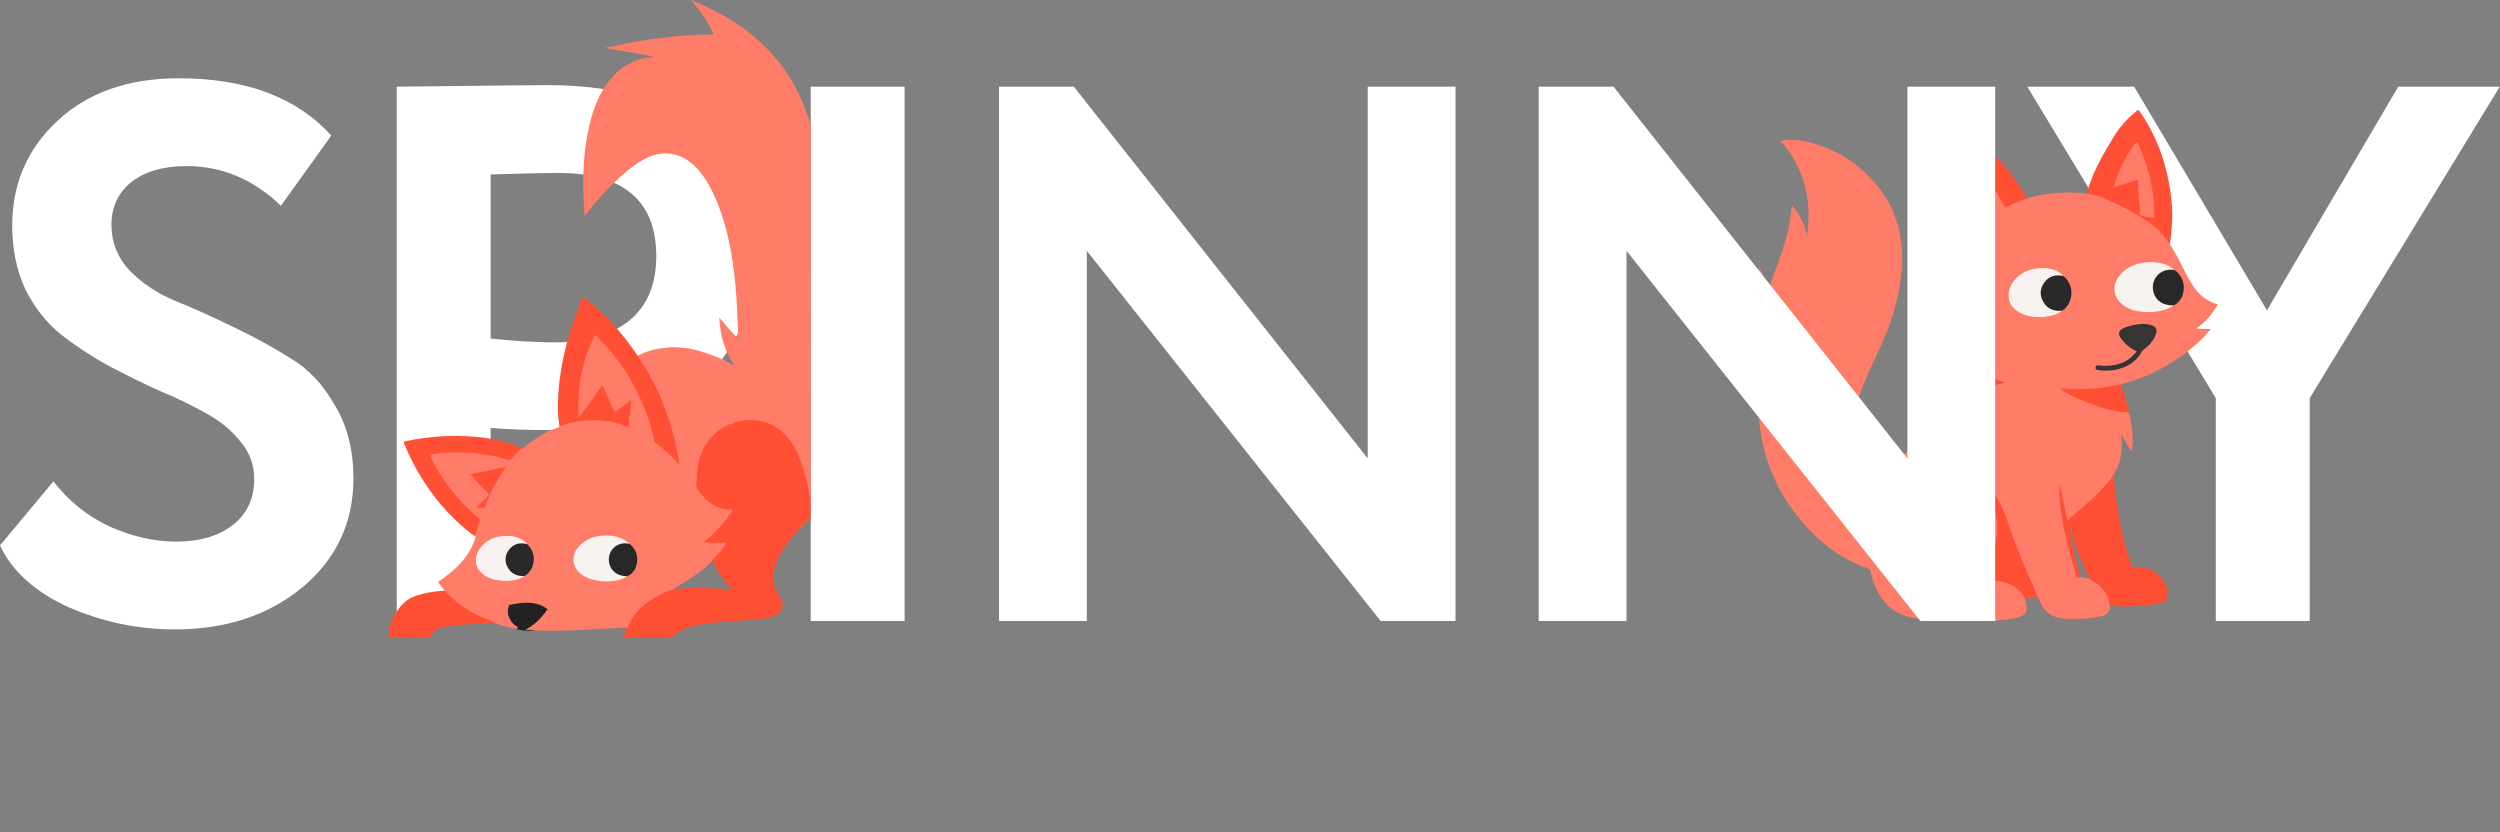 <?xml version="1.0" encoding="UTF-8"?> <svg xmlns="http://www.w3.org/2000/svg" width="5748" height="1913" viewBox="0 0 5748 1913" fill="none"><rect x="0" y="0" width="5748" height="1913" fill="#808080" stroke="none"/><path d="M3346.5 1427.85H3174.49L2498.78 576.615V1427.85H2296.94V199.266H2468.94L3144.66 1054.01V199.266H3346.5V1427.85Z" fill="white"></path><path d="M5747.48 199.266L5310.45 915.352V1427.85H5094.58V915.352L4661.06 199.266H4906.78L5212.17 713.514L5514.05 199.266H5747.48Z" fill="white"></path><path d="M1863.99 1427.85V199.266H2079.87V1427.85H1863.99Z" fill="white"></path><path d="M1128.06 1427.84H912.18V199.262C933.241 199.262 988.817 198.677 1078.92 197.507C1170.18 196.337 1231.02 195.752 1261.45 195.752C1348.04 195.752 1422.92 206.868 1486.1 229.099C1550.45 250.161 1600.18 279.997 1635.29 318.61C1670.39 356.053 1696.13 397.59 1712.51 443.223C1728.9 487.686 1737.08 536.829 1737.08 590.653C1737.08 701.81 1697.3 796.001 1617.74 873.226C1538.17 950.451 1428.18 989.064 1287.77 989.064C1216.4 989.064 1163.16 987.309 1128.06 983.798V1427.84ZM1282.51 397.59C1256.77 397.59 1205.28 398.76 1128.06 401.1V778.45C1184.22 784.301 1235.12 787.226 1280.75 787.226C1348.62 787.226 1403.61 770.844 1445.73 738.082C1487.86 704.15 1508.92 654.422 1508.92 588.898C1508.92 461.36 1433.45 397.59 1282.51 397.59Z" fill="white"></path><path d="M584.453 1101.4C584.453 1068.63 573.922 1039.97 552.861 1015.4C532.969 989.658 506.643 968.011 473.881 950.46C441.119 931.739 404.846 914.188 365.064 897.807C326.451 880.256 287.253 860.949 247.471 839.888C207.689 817.657 171.416 793.67 138.654 767.928C105.892 741.016 78.98 706.499 57.919 664.376C38.028 621.084 28.082 572.525 28.082 518.702C28.082 422.756 62.599 342.605 131.634 278.251C201.838 212.727 294.859 179.965 410.697 179.965C565.147 179.965 682.154 223.843 761.72 311.598L645.882 473.069C582.698 412.225 510.153 381.803 428.248 381.803C375.595 381.803 333.472 394.089 301.88 418.66C271.457 443.232 256.247 475.994 256.247 516.947C256.247 556.729 269.702 591.247 296.614 620.499C324.696 649.75 359.213 673.152 400.166 690.703C441.119 707.085 485.581 726.975 533.555 750.377C582.698 773.779 627.746 798.35 668.699 824.092C709.652 848.663 743.583 884.936 770.495 932.909C798.577 979.712 812.618 1035.29 812.618 1099.65C812.618 1201.44 773.42 1285.1 695.025 1350.63C616.631 1414.98 518.929 1447.16 401.921 1447.16C317.676 1447.16 236.355 1430.19 157.96 1396.26C80.735 1361.16 28.082 1313.77 0 1254.1L122.858 1106.67C156.791 1151.12 199.498 1185.65 250.981 1210.22C303.635 1233.61 355.118 1245.32 405.431 1245.32C458.085 1245.32 500.793 1233.04 533.555 1208.46C567.487 1182.72 584.453 1147.03 584.453 1101.4Z" fill="white"></path><g clip-path="url(#clip0_496_1180)"><path d="M4468.97 638.863C4460.98 655.865 4454.74 673.688 4444.93 689.838C4433.8 708.189 4418.8 722.388 4399.21 731.303C4394.53 733.437 4396.08 734.853 4398.28 737.37C4414.62 755.988 4433.5 771.198 4456.46 780.969C4458 781.622 4459.52 782.354 4461.03 783.075C4461.34 783.228 4461.57 783.52 4462.18 784.051C4452.15 788.138 4441.76 789.852 4430.38 791.784C4436.54 798.954 4443.25 804.4 4450.12 809.591C4478.5 830.994 4510.02 846.466 4543.24 858.731C4545.07 859.402 4547.42 859.374 4548.25 861.769C4568.15 868.269 4588.01 874.906 4606.33 879.318C4594.85 881.458 4581.55 885.721 4568.4 890.505C4556.5 894.844 4544.92 899.965 4533.31 904.997C4517.43 934.222 4491.8 953.943 4466.14 973.542C4441.85 992.094 4416.46 1009.22 4393.86 1029.92C4360.94 1060.07 4332.67 1093.74 4315.41 1135.47C4304.38 1162.14 4298.26 1190.02 4296.26 1218.83C4295.95 1223.38 4296.64 1228.04 4295.18 1232.5C4292.76 1238.92 4293.52 1245.67 4293.52 1252.26C4293.52 1261.35 4294.43 1270.43 4294.69 1279.78C4212.81 1244.88 4133.5 1142.56 4126.67 1045.45C4138.16 1057.62 4150.02 1069.56 4161.34 1082C4161.72 1082.42 4162.08 1082.86 4162.52 1083.19C4163.96 1084.29 4165.4 1086.3 4167.3 1084.98C4168.9 1083.86 4167.8 1081.84 4167.27 1080.31C4163.65 1069.68 4160.52 1058.92 4158.01 1047.99C4152.32 1023.27 4150.15 998.137 4149.98 972.91C4149.71 931.874 4155.64 891.717 4169.66 852.961C4169.97 852.102 4170.12 851.129 4171.52 850.048C4175.22 857.443 4178.2 864.974 4181.02 872.57C4185.32 884.135 4189.5 895.74 4193.14 907.529C4193.47 908.601 4193.87 909.648 4194.5 910.593C4195.95 912.722 4197.1 912.338 4197.99 910.159C4198.42 909.116 4198.65 908.014 4198.81 906.906C4201.93 884.152 4209.12 862.552 4217.5 841.297C4232.6 802.969 4245.98 764.144 4251.03 722.953C4251.91 715.743 4252.33 708.478 4253.36 701.25C4255.72 700.906 4256.31 702.83 4257.25 703.985C4272.68 723.132 4282.72 744.694 4287.03 769.006C4290.4 788.063 4289.76 806.93 4285.82 825.783C4285.42 827.679 4284.18 830.111 4286.57 831.338C4288.7 832.432 4290.42 830.516 4292.02 829.301C4302.85 821.039 4313.3 812.359 4321.67 801.46C4341.39 759.294 4356.61 715.636 4365.57 669.891C4371.69 638.664 4374.87 607.17 4372.88 575.385C4368.99 512.834 4346.45 457.96 4303.36 412.14C4259.65 365.634 4206.36 335.983 4143.68 323.462C4129.8 320.69 4115.82 321.394 4101.85 322.749C4099.41 322.984 4096.45 323.324 4095.6 325.715C4094.83 327.854 4097.77 328.84 4099.06 330.313C4116.85 350.565 4130.08 373.574 4140 398.512C4154.12 434.043 4159.69 470.87 4157.83 509.126C4155.79 551.154 4143.21 590.209 4126.85 628.42C4108.37 671.579 4088.59 714.197 4072.95 758.538C4058.47 799.62 4048.97 841.754 4044.74 885.173C4041.85 914.878 4042.07 944.562 4045.31 974.059C4054.44 1057.23 4086.14 1131 4139.54 1195.5C4174.19 1237.38 4214.96 1271.41 4264.39 1294.57C4274.53 1299.32 4284.86 1303.58 4295.52 1307.01C4298.15 1307.86 4299.64 1308.88 4300.33 1312.08C4304.47 1331.28 4310.96 1349.64 4320.84 1366.74C4337.83 1396.18 4362.86 1413.63 4396.41 1419.91C4427.55 1425.74 4458.89 1427.43 4490.42 1427.55C4506.28 1427.62 4522.14 1427.91 4538.01 1428.04C4540.79 1428.07 4543.59 1427.81 4546.38 1427.68C4559.52 1425.77 4572.82 1427.02 4586.01 1425.92C4595.74 1425.11 4596.26 1424.75 4593.2 1415.25C4588.84 1401.67 4582.79 1388.87 4574.98 1376.84C4585.47 1381.72 4590.82 1390.86 4594.64 1401.1C4596.82 1406.97 4597.24 1413.11 4596.18 1419.33C4595.54 1423.11 4596.32 1425.38 4601.13 1424.64C4604.76 1424.09 4608.53 1423.65 4612.25 1424.37C4614.31 1424.48 4616.38 1424.65 4618.21 1423.34C4622.17 1421.73 4626.45 1421.66 4630.58 1420.81C4636.27 1419.64 4636.91 1418.84 4634.8 1413.35C4628.62 1397.3 4620 1382.51 4610.91 1367.97C4626.18 1374.67 4637.89 1395.16 4637.17 1413.87C4637.09 1415.84 4636.16 1417.96 4637.88 1419.73C4646.03 1417.93 4653.88 1415.54 4657.68 1407.05C4660.92 1399.83 4659.43 1392.4 4658.19 1385.05C4657.71 1382.14 4656.85 1379.31 4656.15 1376.44C4652.63 1364.22 4643.79 1356.15 4633.95 1349.22C4619 1338.69 4601.86 1334.76 4583.83 1333.43C4564.6 1332.03 4545.9 1335.73 4527.09 1338.37C4514.12 1340.21 4501.03 1340.82 4488.29 1342.86C4533.49 1334.37 4566.22 1309.46 4583.29 1266.54C4603.48 1215.74 4595.11 1168.33 4560.18 1126.58C4535.73 1097.36 4504.2 1081.08 4469.1 1081.41C4489.15 1078.03 4512.08 1081.08 4533.99 1092.31C4562.77 1107.05 4582.6 1130.14 4597.23 1158.35C4609.17 1181.34 4616.72 1206.05 4625.29 1230.35C4638.22 1267.03 4653.16 1302.89 4668.63 1338.55C4672.87 1348.32 4677.28 1358.01 4681.57 1367.76C4682.63 1370.19 4683.93 1372.38 4686.1 1373.97C4694 1393.63 4704.25 1411.36 4726.01 1418.36C4740.13 1422.91 4754.85 1423.48 4769.59 1423.11C4773.22 1422.08 4777 1422.15 4780.67 1422.27C4785.34 1422.42 4786.11 1420.23 4785.14 1416.46C4783.02 1408.15 4780.57 1399.91 4777.25 1391.99C4774.18 1384.65 4770.94 1377.35 4767 1370.39C4778.64 1378.75 4785.26 1390.14 4787.14 1404.25C4787.73 1408.67 4787.91 1413.19 4787.6 1417.66C4787.37 1420.89 4788.66 1422.01 4791.85 1421.66C4794.03 1421.43 4796.29 1420.94 4798.49 1421.67C4805.39 1421.37 4812.23 1420.56 4818.91 1418.77C4829.32 1415.61 4828.14 1416.72 4825.22 1405.55C4820.95 1389.29 4813.14 1374.78 4803.38 1362.39C4813.68 1368.95 4820.8 1379.2 4825.35 1391.5C4827.74 1397.96 4827.64 1404.66 4828.05 1411.34C4828.16 1413.24 4827.17 1415.57 4829.71 1416.77C4844.59 1414.52 4851.6 1406.52 4851.04 1392.41C4852.72 1390.21 4852.14 1387.83 4851.55 1385.47C4846.04 1363.16 4833.18 1346.42 4813.1 1335.3C4810.51 1333.87 4808.16 1332 4805.34 1330.97C4796.9 1329.22 4788.51 1327.15 4779.83 1326.84C4776.02 1326.68 4775 1323.83 4774.15 1320.88C4767.95 1299.14 4761.69 1277.42 4756.07 1255.53C4749.48 1229.81 4744.32 1203.82 4740.04 1177.63C4736.98 1158.96 4736.6 1140.09 4735.75 1121.25C4735.66 1119.41 4735.9 1117.55 4735.22 1116.28C4739.16 1138.43 4744.36 1160.84 4748.51 1183.48C4749.18 1187.14 4749.54 1190.9 4751.17 1194.33C4751.75 1195.46 4752.62 1196.23 4753.88 1196.49C4758.71 1194.6 4761.8 1190.46 4765.57 1187.22C4783.67 1171.69 4802.26 1156.73 4819.47 1140.17C4833.96 1126.22 4848.38 1112.22 4858.69 1094.65C4859.08 1093.99 4858.98 1095.94 4859.93 1095.71C4859.83 1090.44 4862.66 1086.24 4864.94 1081.83C4875.29 1061.79 4878.82 1040.3 4878.23 1017.98C4878.07 1012.01 4877.65 1006.04 4877.27 998.468C4885.32 1012.39 4892.68 1025.12 4900.22 1038.17C4902.94 1030.91 4903.25 1023.64 4903.44 1016.42C4904.04 993.728 4900.51 971.534 4895.1 949.58C4893.78 947.456 4892.07 946.329 4889.36 946.32C4873.37 946.249 4857.83 943.034 4842.59 938.545C4813.37 929.942 4784.84 919.463 4757.73 905.431C4751.97 902.442 4746.38 899.129 4740.58 894.637C4766.91 896.804 4792.57 896.646 4818.16 894.481C4836.91 892.897 4855.55 890.094 4873.92 885.777C4875.02 885.519 4876.04 885.086 4877 884.476C4884.32 880.188 4892.79 879.447 4900.66 876.849C4958.68 857.665 5010.21 827.542 5055.27 786.279C5065.06 777.318 5074.27 767.859 5082.82 756.174C5071.61 756.627 5061.22 756.914 5049.64 755.206C5071.13 740.523 5086.63 721.919 5099.26 699.944C5088.85 697.099 5079.35 692.692 5070.57 686.767C5054.84 676.148 5043.91 661.38 5034.59 645.239C5021.84 623.127 5011.95 599.501 4998.78 577.612C4995.62 572.358 4992.83 566.861 4988.86 562.108C4988 558.254 4985.96 555.055 4983.58 551.963C4975.26 541.151 4966.59 530.649 4956.83 521.1C4954.19 518.515 4953.29 515.809 4953.58 512.11C4957.41 463.905 4949.27 417.358 4933.9 371.827C4929.67 359.26 4924.94 346.885 4919.35 334.858C4917.84 331.598 4917.16 326.848 4912.87 326.537C4909.06 326.268 4907.2 330.349 4905.07 333.106C4887.42 355.952 4875.25 381.699 4865.27 408.595C4860.2 422.26 4855.88 436.145 4852.39 450.304C4851.05 455.751 4850.51 456.025 4845.07 454.525C4831.58 450.801 4818.22 446.544 4804.24 444.889C4802 444.62 4799.8 444.338 4797.58 444.809C4786.43 444.102 4775.3 443.079 4764.15 442.764C4742.48 442.149 4720.89 443.213 4699.47 447.043C4687.74 449.139 4676.15 451.767 4664.66 454.917C4663.8 455.152 4663.03 455.707 4662.22 456.108C4646.33 457.559 4632.73 465.522 4618.48 471.585C4610.74 474.873 4610.75 475.119 4606.62 467.645C4586.91 431.913 4562.39 399.724 4534.28 370.278C4523.2 358.672 4511.83 347.25 4498.85 337.684C4493.15 333.479 4492.05 333.927 4490.29 340.687C4483.92 365.222 4481.3 390.23 4480.14 415.502C4479.19 436.069 4479.53 456.604 4481.22 477.072C4483.75 507.661 4488.93 537.824 4498.32 567.125C4499.75 571.579 4499.68 575.322 4497.26 579.352C4490.34 590.898 4483.9 602.689 4478.18 614.893C4474.51 622.681 4470.25 630.207 4468.87 638.868L4468.97 638.863Z" fill="#FF7C68"></path><path d="M4814.26 445.563C4829.34 452.306 4844.45 459.172 4859.63 465.827C4893.67 480.741 4925.44 499.498 4954.96 522.029C4958.83 524.989 4961.44 526.642 4965.91 522.254C4970.3 517.935 4975.75 514.395 4981.62 511.92C4983.03 511.32 4985.25 511.158 4984.7 508.919C4984.24 507.018 4982.14 507.133 4980.6 506.83C4963.63 503.574 4946.65 500.399 4929.68 497.142C4918.8 495.07 4918.73 495.02 4920.79 484.511C4917.38 454.505 4916.81 443.188 4915.84 420.661C4916.07 418.546 4917.31 416.206 4915.36 414.44C4913.66 412.91 4911.83 414.059 4910.04 414.824C4872.97 426.885 4864.72 429.092 4817.87 442.519C4816.4 443.143 4814.58 443.228 4814.24 445.558L4814.26 445.563Z" fill="#FF5035"></path><path d="M4321.73 801.402C4317.98 803.399 4315.28 806.579 4312.48 809.64C4304.95 817.892 4295.86 824.212 4286.22 831.84C4297.63 780.637 4287.18 736.161 4252.96 696.24C4250.61 703.827 4250.92 710.359 4250.24 716.683C4247.03 746.056 4239.88 774.437 4230.38 802.353C4222.4 825.812 4212.18 848.451 4205.08 872.214C4201.29 884.871 4198.31 897.69 4196.53 912.548C4188.76 889.197 4181.66 867.295 4171.4 846.08C4152.31 887.473 4133.38 989.392 4167.46 1085.9C4152.88 1070.65 4139.26 1056.43 4125.18 1041.7C4128.66 1130.88 4201.49 1240.52 4296.5 1282.77C4295.41 1265.71 4294.77 1249.09 4295.21 1232.47C4278.67 1205.08 4265.9 1176.08 4258.81 1144.79C4252.69 1117.8 4249.61 1090.45 4249.12 1062.71C4248.37 1019.29 4254.81 976.965 4266.88 935.42C4277.8 897.831 4293.2 861.97 4309.96 826.669C4313.94 818.27 4317.82 809.82 4321.74 801.39L4321.73 801.402Z" fill="#FF7C68"></path><path d="M4184.5 570.482C4181 572.342 4178.47 575.303 4175.86 578.153C4168.84 585.837 4160.36 591.723 4151.37 598.827C4162.01 551.149 4152.27 509.737 4120.35 472.569C4118.16 479.633 4118.44 485.716 4117.81 491.604C4114.82 518.954 4108.14 545.381 4099.28 571.375C4091.83 593.219 4087.81 606.773 4075.67 636.427C4072.13 648.213 4069.35 660.149 4067.69 673.984C4060.45 652.242 4053.82 631.849 4044.25 612.096C4041.46 682.555 4042.88 734.435 4040.55 835.4C4026.95 821.205 4014.25 807.957 4001.12 794.25C4034.24 894.834 4072.29 979.368 4160.92 1018.7C4159.9 1002.81 4159.31 987.336 4159.72 971.859C4144.29 946.357 4132.38 919.36 4125.77 890.224C4120.06 865.09 4117.19 839.624 4116.74 813.797C4116.04 773.372 4122.05 733.959 4133.31 695.275C4143.51 660.273 4157.87 626.881 4173.52 594.01C4177.23 586.189 4180.85 578.32 4184.51 570.471L4184.5 570.482Z" fill="#FF7C68"></path><path d="M4860.03 1095.74C4859.8 1094.49 4859.57 1093.23 4859.37 1092.18C4850.8 1104.41 4841.59 1116.06 4831.08 1126.9C4808.12 1150.55 4782.22 1170.81 4757.56 1192.49C4756.33 1193.57 4755.51 1195.09 4754.5 1196.41C4753.12 1198.32 4753.7 1200.29 4754.31 1202.28C4767.39 1244.5 4783.22 1285.66 4801.32 1325.97C4802.3 1328.14 4803.05 1330.57 4805.56 1331.62C4810.23 1336.79 4817.12 1338.62 4822.46 1342.9C4838.48 1355.75 4848.75 1371.76 4851.13 1392.43C4881.53 1395.71 4911.89 1394.9 4942.16 1390.96C4949.32 1390.02 4956.59 1389.38 4963.46 1386.76C4967.04 1384.94 4965.74 1382.23 4964.74 1379.61C4958.88 1364.25 4951.37 1349.71 4942.66 1335.79C4942.09 1334.87 4941.2 1334.14 4940.97 1332.25C4957.77 1343.99 4967.94 1358.64 4966.73 1379.5C4966.55 1382.61 4966.59 1385.2 4970.77 1384.88C4981.89 1380.36 4986.02 1372.72 4983.98 1360.46C4979.06 1330.93 4958.77 1310.67 4928.76 1305.13C4921.36 1303.76 4913.96 1303.18 4906.49 1303.94C4903.33 1304.27 4902.18 1303.35 4901.11 1300.25C4889.52 1267.17 4880.48 1233.46 4873.87 1199.03C4868.21 1169.51 4864.17 1139.79 4861.42 1109.86C4860.06 1105.35 4861.1 1100.58 4860.01 1096.04L4860.03 1095.73L4860.03 1095.74Z" fill="#FF5035"></path><path d="M4468.98 638.848C4472.91 631.35 4475.8 623.376 4479.46 615.735C4485.75 602.603 4492.95 590.01 4500.12 577.373C4501.54 574.876 4501.85 572.761 4500.92 570.078C4494.48 551.433 4490.3 532.181 4487.06 512.802C4483.06 488.891 4480.97 464.659 4481.07 440.428C4481.2 409.975 4482.78 379.56 4489.74 349.707C4490.62 345.9 4491.83 342.155 4492.44 338.317C4492.98 334.932 4494.15 335.884 4496.01 337.216C4505.46 343.984 4513.96 351.89 4522.14 360.036C4533.47 371.303 4544.33 383.031 4554.68 395.279C4568.51 411.687 4580.97 429.007 4592.72 446.901C4598.37 455.501 4603.22 464.533 4608.25 473.489C4609.81 476.285 4611.13 477.207 4614.31 475.475C4627.09 468.486 4640.8 463.651 4654.34 458.409C4657.05 457.363 4659.84 457.941 4662.48 457.045C4662.58 457.017 4662.66 456.721 4662.63 456.577C4662.6 456.41 4662.44 456.26 4662.33 456.109C4659.67 456.659 4659.38 454.359 4658.55 452.851C4636.43 413.119 4607.6 378.519 4576.47 345.675C4550.41 318.169 4521.95 293.569 4489.73 273.483C4483.57 269.637 4477.02 266.43 4470.79 262.689C4467.22 260.544 4466.18 262.337 4464.81 265.304C4454.54 287.766 4447.91 311.37 4443.06 335.458C4435.78 371.674 4431.54 408.219 4431.39 445.255C4431.13 502.04 4438.73 557.487 4457.9 611.115C4461.02 619.864 4464.74 628.38 4468.77 636.758C4469.06 637.35 4468.93 638.143 4469 638.847L4468.98 638.848Z" fill="#FF5035"></path><path d="M4797.67 444.836C4804.81 447.52 4812.56 447.084 4819.82 449.29C4828.72 451.987 4837.9 453.794 4846.68 456.777C4851.23 458.322 4852.5 457.236 4853.48 452.986C4859.45 427.124 4868.41 402.279 4879.63 378.264C4887.68 361.034 4897.47 344.807 4909.54 330.015C4912.6 326.267 4914.09 326.877 4915.96 330.893C4926.71 353.847 4935.32 377.571 4941.47 402.149C4946.03 420.327 4949.21 438.72 4951.38 457.4C4953.57 476.382 4953.32 495.184 4951.75 514.086C4951.47 517.47 4953.01 519.548 4955.31 521.757C4966.9 532.854 4976.85 545.358 4986.41 558.208C4987.37 559.496 4987.49 560.917 4987.99 562.272C4988.03 562.383 4988.33 562.469 4988.48 562.45C4988.65 562.419 4988.79 562.244 4988.94 562.135C4993.77 529.962 4996.08 497.647 4993.01 465.198C4985.92 390.229 4963.75 320.434 4920.79 257.93C4916.62 251.873 4916.48 251.925 4910.76 256.638C4890.87 273.015 4873.66 291.885 4860.28 313.897C4838.14 350.322 4816.36 386.976 4803.02 427.832C4801.18 433.473 4799.45 439.153 4797.66 444.813L4797.67 444.836Z" fill="#FF5035"></path><path d="M4686.19 1373.96C4674.29 1347.87 4663.05 1321.5 4651.88 1295.09C4636.5 1258.71 4624.32 1221.15 4610.48 1184.21C4602 1161.59 4590.95 1140.31 4574.75 1122.07C4553.56 1098.25 4527.55 1082.93 4495.63 1079.17C4484.71 1077.88 4473.44 1078.09 4462.69 1082.4C4497.83 1081.73 4527.31 1095.14 4551.85 1119.29C4576.27 1143.3 4590.74 1173.08 4592.08 1207.12C4594.7 1273.16 4556.63 1328.96 4486.18 1343.01C4495.82 1342.53 4505.52 1342.44 4515.12 1341.44C4525.63 1340.35 4536.01 1337.94 4546.52 1336.98C4554.86 1336.23 4563.08 1334.32 4571.53 1334.45C4590.85 1334.74 4609.8 1336.64 4627.02 1346.51C4637.52 1352.53 4646.64 1360.02 4652.52 1370.91C4653.56 1372.83 4654.22 1375.09 4656.24 1376.39C4666.28 1376.24 4676.12 1373.75 4686.19 1373.95L4686.19 1373.96Z" fill="#FF5035"></path><path d="M4877.11 884.506C4868.68 884.088 4860.86 887.593 4852.55 888.348C4841.85 889.314 4831.3 891.967 4820.61 892.798C4802.03 894.251 4783.39 895.223 4764.72 894.579C4755.5 894.258 4746.29 893.498 4735.55 892.837C4739.7 895.817 4742.64 898.23 4745.85 900.202C4770.31 915.199 4797.01 925.074 4823.99 934.351C4843.06 940.904 4862.44 945.813 4882.5 947.947C4885.07 948.222 4887.72 947.943 4890.32 947.857C4892.11 947.789 4893.75 947.807 4893.96 950.189C4894.01 950.748 4894.29 951.205 4894.88 950.648C4895.12 950.423 4895.12 949.951 4895.21 949.598C4893.17 935.64 4888.61 922.314 4884.76 908.817C4882.43 900.646 4879.66 892.598 4877.1 884.495L4877.11 884.506Z" fill="#FF5035"></path><path d="M4533.36 904.979C4535.08 907.375 4536.69 905.508 4538.2 904.78C4561.07 893.723 4584.99 885.667 4610.6 879.481C4597.62 875.575 4585.45 871.943 4573.3 868.231C4566.89 866.274 4560.53 864.146 4554.12 862.189C4552.25 861.62 4550.34 860.357 4548.29 861.763C4545.45 876.911 4540.24 891.235 4533.35 904.98L4533.36 904.979Z" fill="#FF5035"></path><path d="M4637.96 1419.69C4641.02 1395.84 4626.85 1370.08 4606.89 1364.52C4613.18 1373.56 4618.24 1382.57 4623.24 1391.62C4627.31 1398.96 4630.53 1406.7 4633.88 1414.38C4635.68 1418.51 4633.74 1419.59 4630.39 1420.14C4625.54 1420.93 4620.67 1421.65 4614.52 1422.6C4616.6 1422.98 4617.44 1423.14 4618.29 1423.29C4625 1422.89 4631.5 1421.35 4637.97 1419.7L4637.96 1419.69Z" fill="#FF7C68"></path><path d="M4612.34 1424.32C4608.75 1422.51 4605.02 1423.8 4601.41 1424.01C4598.23 1424.21 4596.99 1423.54 4597.62 1420.23C4600.66 1404.26 4593.89 1391.57 4583.78 1380.2C4580.7 1376.73 4576.49 1374.65 4570.78 1373.57C4576.34 1382.35 4581.65 1390.29 4585.42 1399.08C4588.28 1405.74 4590.96 1412.47 4593.02 1419.43C4594.01 1422.78 4593.64 1424.58 4589.19 1424.68C4576.51 1424.96 4563.85 1425.8 4551.18 1426.46C4549.57 1426.54 4547.76 1426.15 4546.46 1427.62C4552.32 1427.44 4558.19 1427.26 4564.05 1427.07C4575.81 1427.12 4587.54 1426.54 4599.24 1425.3C4603.61 1424.98 4607.98 1424.65 4612.35 1424.33L4612.34 1424.32Z" fill="#FF7C68"></path><path d="M4970.78 1384.87C4969.16 1383.91 4967.82 1383.56 4968.08 1380.58C4969.87 1359.38 4959.8 1343.95 4943.24 1332.01C4941.92 1331.06 4940.2 1330.65 4937.88 1329.63C4938.8 1332.98 4940.59 1334.98 4941.99 1337.27C4950.68 1351.39 4958.27 1366.1 4964.01 1381.7C4964.68 1383.51 4965.71 1385.32 4962.48 1385.59C4961.81 1385.65 4961.72 1386.18 4962.36 1386.53C4962.67 1386.71 4963.08 1386.69 4963.45 1386.76C4966.08 1386.88 4968.39 1385.75 4970.76 1384.87L4970.78 1384.87Z" fill="#FF5035"></path><path d="M4798.59 1421.67C4798.29 1421.46 4798.02 1421.16 4797.68 1421.05C4794.86 1420.14 4790.89 1422.67 4789.32 1420.08C4788.04 1417.93 4789.2 1414.33 4789.22 1411.36C4789.34 1397.52 4784.58 1385.63 4775.44 1375.23C4772.37 1371.72 4768.83 1369.41 4764.27 1367.85C4767.75 1375.11 4771.57 1382.16 4774.69 1389.54C4778.6 1398.79 4781.68 1408.28 4783.98 1418.06C4784.65 1420.91 4783.77 1421.46 4781.09 1421.65C4777.28 1421.92 4773.26 1421.04 4769.67 1423.1C4779.3 1422.62 4788.95 1422.16 4798.58 1421.68L4798.59 1421.67Z" fill="#FF7C68"></path><path d="M4829.84 1416.78C4829.19 1406.47 4829.77 1396.04 4825.06 1386.28C4819.43 1374.66 4812.13 1364.8 4798.78 1358.59C4811.07 1373.71 4819.62 1389.33 4824.29 1406.93C4824.52 1407.83 4824.83 1408.7 4825.03 1409.61C4826.02 1414.05 4824.17 1416.65 4819.48 1417.41C4818.95 1417.5 4818.8 1417.95 4819.03 1418.77C4822.72 1418.58 4826.35 1418.06 4829.84 1416.78Z" fill="#FF7C68"></path><path d="M4599.2 1425.3C4587.47 1425.89 4575.74 1426.48 4564.01 1427.07C4575.81 1427.85 4587.55 1427.57 4599.2 1425.3Z" fill="#FF7C68"></path><path d="M4860.05 1096.06C4860.18 1100.71 4859.43 1105.44 4861.46 1109.88C4861.31 1105.24 4861.38 1100.58 4860.05 1096.06Z" fill="#FF7C68"></path><path d="M4912.68 807.588C4900.12 824.966 4883.27 834.99 4862.71 839.035C4850.17 841.498 4837.53 841.82 4824.83 840.033C4821.51 839.572 4818.73 840.632 4818 844.229C4817.19 848.19 4819.52 850.195 4823.14 850.754C4858.61 856.178 4904.26 846.781 4924.91 807.668C4925.85 805.88 4927.3 804.931 4928.81 803.833C4941.01 794.998 4950.53 783.916 4956.29 769.913C4961.05 758.33 4957.37 750.789 4945.35 747.194C4931.7 743.108 4918 744.775 4904.4 747.582C4896.56 749.201 4888.82 751.254 4881.63 754.951C4871.28 760.279 4869.02 767.266 4875.76 776.754C4885.14 789.983 4896.87 800.736 4912.67 807.589L4912.68 807.588Z" fill="#373434"></path><path d="M4752.78 1195.48C4747.01 1168.31 4742.55 1140.87 4735.36 1113.95C4734.18 1131.74 4735.14 1149.4 4737.32 1167.08C4738.71 1178.34 4740.69 1189.46 4742.61 1200.62C4745.41 1216.88 4748.97 1232.99 4752.92 1249.01C4759.06 1273.88 4766.14 1298.48 4773.21 1323.1C4774.53 1327.7 4776.43 1329.5 4781 1328.27C4782.53 1325.48 4781.31 1322.78 4780.67 1320.11C4772.58 1286.3 4764.62 1252.47 4758.15 1218.32C4756.7 1210.62 4755.35 1202.91 4752.79 1195.48L4752.78 1195.48Z" fill="#FF5035"></path><path d="M4822.27 1077.94C4839.78 1072.78 4842.56 1040.94 4830.95 1024.45C4830.15 1043.07 4828.48 1060.59 4822.27 1077.94Z" fill="#FF7C68"></path><path d="M4861.61 978.761C4865.78 994.948 4867.96 1010.67 4870.76 1027.38C4876.35 1007.92 4875.39 987.512 4861.61 978.761Z" fill="#FF7C68"></path><path d="M4997.14 701.817C4987.01 710.245 4974.79 713.365 4962.22 715.582C4942.63 719.039 4923.24 717.837 4904.03 712.987C4895.54 709.674 4887.13 706.111 4879.95 700.363C4858.47 683.15 4855.41 657.012 4872.23 634.916C4885.5 617.492 4903.72 608.24 4924.76 604.598C4950.16 600.208 4974.66 602.343 4996.52 617.841C4997.56 618.575 4998.42 619.576 4999.37 620.449C4997.4 623.042 4994.59 621.981 4992.1 622.017C4971.07 622.335 4955.77 635.246 4952.42 655.63C4948.84 677.363 4967.58 699.432 4989.66 699.543C4992.35 699.554 4995.37 698.717 4997.15 701.805L4997.14 701.817Z" fill="#F6F2ED"></path><path d="M4697.13 729.132C4685.76 729.098 4674.43 728.939 4663.26 726.278C4648.09 722.673 4635.22 715.426 4625.25 703.293C4612.65 684.228 4618.1 661.032 4629.77 646.349C4647.19 624.436 4670.84 616.282 4697.9 616.256C4712.42 616.243 4726.02 619.714 4737.81 628.678C4740.03 630.363 4742.51 631.765 4743.75 634.454C4741.69 636.962 4738.95 635.92 4736.46 635.709C4720.59 634.385 4708.4 640.761 4700.17 654.046C4691.82 667.539 4692.7 681.41 4700.96 694.718C4708.52 706.905 4720.39 711.496 4734.06 712.492C4736.47 712.674 4738.95 712.347 4740.88 714.26C4732.2 722.199 4721.28 724.883 4710.22 727.136C4705.89 728.017 4701.47 728.486 4697.09 729.145L4697.13 729.132Z" fill="#F7F2EF"></path><path d="M4997.14 701.957C4973.85 702.804 4956.94 691.863 4951.48 672.428C4943.41 643.69 4965.22 617.491 4994.92 620.206C4996.4 620.345 4997.88 620.473 4999.37 620.6C5019.92 635.221 5026.29 659.193 5016.19 683.803C5011.28 691.362 5006.46 699.016 4997.15 701.956L4997.14 701.957Z" fill="#28282A"></path><path d="M4740.95 714.258C4723.13 716.211 4708.28 710.804 4698.66 695.273C4689.5 680.494 4689.59 664.946 4699.54 650.563C4710.27 635.063 4725.69 630.614 4743.81 634.453C4767.04 652.903 4769.08 688.189 4748.15 709.156C4746.04 711.272 4743.69 713.053 4740.95 714.269L4740.95 714.258Z" fill="#29292A"></path></g><path d="M4587.35 1427.85H4415.35L3739.63 576.615V1427.85H3537.79V199.266H3709.79L4385.51 1054.01V199.266H4587.35V1427.85Z" fill="white"></path><g clip-path="url(#clip1_496_1180)"><ellipse cx="1210.32" cy="1408.94" rx="60.885" ry="41.278" transform="rotate(4.598 1210.32 1408.94)" fill="#222222"></ellipse><path d="M1863.31 285.579C1863.58 288.478 1864.07 291.368 1864.07 294.268C1864.12 579.014 1864.14 863.751 1864.16 1148.5C1864.16 1152.11 1864.03 1155.71 1863.97 1159.32C1860.91 1158.88 1861.05 1156.39 1860.96 1154.28C1859.99 1133.5 1854.46 1113.59 1849.65 1093.54C1849.29 1092.02 1848.47 1090.7 1848.02 1089.23C1840.64 1062.26 1831.33 1036.1 1814.13 1013.57C1802.2 997.956 1788 984.83 1769.71 976.894C1759.02 972.26 1748.03 968.545 1736.12 968.494C1731.5 968.473 1726.95 967.276 1722.31 967.338C1709.77 968.401 1697.52 970.826 1685.59 974.778C1676.23 978.039 1667.42 982.425 1659.01 987.657C1656.16 988.751 1654.03 990.908 1651.68 992.714C1640.83 1002.02 1630.99 1012.21 1623.59 1024.57C1612.82 1042.59 1607.7 1062.34 1605.06 1082.96C1604.07 1090.65 1604.53 1098.36 1603.72 1106.04C1602.32 1109.99 1602.44 1113.96 1603.63 1117.93C1603.77 1119.33 1603.6 1120.68 1602.82 1121.87C1598.68 1123.95 1597.32 1120.26 1595.73 1118.04C1587.04 1105.9 1578.01 1094.02 1568.62 1082.41C1566.56 1079.87 1564.33 1077.49 1562.42 1074.86C1561.2 1073.2 1559.86 1071.6 1559.76 1069.4C1558.56 1057.98 1556.56 1046.68 1554.33 1035.46C1546.77 997.502 1535.87 960.506 1521.11 924.708C1506.93 890.354 1489.69 857.6 1469.14 826.6C1467.46 824.051 1464.6 821.544 1466.86 817.849C1472.4 814.454 1478.2 811.616 1484.45 809.779C1489.47 808.995 1494.17 807.262 1498.8 805.229C1508.8 801.39 1519.52 801.493 1529.85 799.45C1535.31 800.347 1540.75 799.532 1546.33 799.935C1542.34 799.46 1538.46 800.667 1534.63 799.161C1544.13 797.819 1553.63 797.943 1563.14 799.161C1560.61 800.513 1558.03 799.532 1554.34 800.058C1559.28 799.573 1563.09 800.306 1566.89 799.439C1580.32 800.11 1593.42 802.607 1606.26 806.488C1616.81 810.368 1627.69 813.247 1638.16 817.344C1640.83 818.386 1643.4 819.789 1646.33 820.099L1648.42 821.007C1650.94 822.638 1653.51 824.155 1656.61 824.371C1656.99 824.598 1657.37 824.815 1657.75 825.042C1661.28 827.653 1665.53 828.922 1669.2 831.275C1676.01 833.153 1681.48 837.818 1688.33 840.315C1665.89 807.065 1655.73 770.08 1653.76 730.36C1667.58 746.861 1681.62 763.022 1696.66 778.522C1696.66 770.441 1696.89 762.774 1696.62 755.127C1695.44 721.63 1693.9 688.143 1690.77 654.749C1684.24 584.948 1672.04 516.468 1643.17 451.929C1632.88 428.937 1620.61 407.091 1603.59 388.237C1568.14 348.961 1521.79 341.872 1476.02 368.785C1450.47 383.81 1428.68 403.551 1407.64 424.129C1385.6 445.676 1365.27 468.75 1346.95 493.558C1346.36 494.374 1345.7 495.137 1344.33 496.819C1343.66 488.657 1342.93 481.443 1342.49 474.209C1338.61 410.94 1340.88 348.053 1355.66 286.126C1364.27 250.09 1377.01 215.715 1400.22 186.129C1420.37 160.465 1445.7 142.457 1477.67 134.511C1486.17 132.396 1494.88 131.828 1503.68 131.25C1466.42 121.767 1428.28 117.319 1390.41 110.136C1407.49 106.648 1424.55 103.078 1441.65 99.693C1478.59 92.376 1515.82 87.052 1553.31 83.574C1580.54 81.046 1607.82 79.467 1635.17 79.178C1641.06 79.116 1641.03 79.137 1638.43 73.647C1626.41 48.302 1610.8 25.361 1592.08 4.495C1591.44 3.773 1590.41 3.278 1590.58 0.76C1724.91 54.752 1821.97 143.365 1863.33 285.599L1863.31 285.579Z" fill="#FF7C68"></path><path d="M1449.28 957.098C1447.96 958.739 1448.34 960.699 1448.33 962.557C1448.29 969.089 1448.23 975.611 1448.33 982.143C1448.38 985.353 1447.42 986.013 1444.38 984.723C1430.14 978.697 1415.61 973.723 1400.2 971.39C1381.66 968.583 1363.15 968.057 1344.4 969.295C1324.31 970.627 1305.24 975.59 1286.36 981.937C1285.3 969.977 1283.07 958.15 1282.86 946.087C1282.3 915.087 1284.5 884.325 1289.46 853.696C1298.73 796.578 1315.56 741.688 1337.27 688.192C1338.94 684.078 1341.48 683.345 1344.89 685.994C1391.54 721.844 1430.11 765.196 1463.21 813.605C1464.25 815.132 1464.94 817.021 1466.84 817.825C1468.72 824.028 1473.07 828.836 1476.46 834.12C1498.7 868.732 1516.5 905.5 1530.81 944.033C1542.29 974.971 1550.86 1006.68 1557.19 1039.02C1558.94 1047.91 1560.17 1056.9 1561.62 1065.83C1561.85 1067.22 1561.83 1068.59 1560.73 1069.68C1555.38 1064.13 1550.15 1058.46 1544.64 1053.07C1533.36 1042.04 1521.7 1031.43 1509 1022.02C1507.51 1020.91 1506.36 1019.38 1505.05 1018.03C1503.15 1015.92 1502.35 1013.37 1501.73 1010.63C1488.69 952.671 1465.64 898.968 1432.75 849.537C1418.84 828.63 1403.19 809.044 1385.89 790.799C1381.52 786.196 1377.48 781.263 1372.85 776.898C1369.28 773.524 1368.76 773.637 1366.69 777.868C1350.7 810.726 1340.23 845.296 1335.12 881.445C1331.74 905.294 1331.29 929.338 1331.75 953.393C1331.75 953.775 1331.89 954.064 1332.33 954.342C1346.46 936.417 1359.79 917.884 1372.73 899.061C1374.97 895.8 1377.2 892.539 1379.59 889.391C1383.69 884.005 1386.68 884.201 1389.8 890.341C1394.46 899.535 1398.43 909.06 1402.67 918.451C1405.99 925.809 1409.28 933.187 1412.31 940.669C1413.73 944.198 1415.17 944.137 1417.92 942.031C1426.09 935.747 1434.42 929.679 1442.51 923.291C1443.86 922.228 1445.23 921.165 1446.74 920.36C1450.63 918.286 1452.83 919.462 1452.66 923.807C1452.25 933.404 1451.05 942.96 1451.32 952.598C1451.38 954.301 1451.05 956.066 1449.32 957.077L1449.28 957.098Z" fill="#FF5035"></path><path d="M1202.74 1030.63C1192.99 1039.06 1184.17 1048.41 1176.13 1058.47C1174.41 1060.63 1172.7 1061.28 1169.93 1060.32C1145.19 1051.73 1119.55 1047.19 1093.66 1044.03C1087.55 1043.29 1081.36 1043.14 1075.21 1042.84C1061 1042.15 1046.81 1042.05 1032.58 1042.74C1020.25 1043.34 1008.04 1044.99 995.769 1046.12C992.498 1046.42 990.94 1047.53 992.828 1051.44C1007.71 1082.2 1026.36 1110.45 1048.29 1136.62C1057.79 1147.96 1068.06 1158.53 1078.61 1168.86C1085.96 1176.05 1093.69 1182.87 1101.9 1189.08C1105.51 1191.81 1106.31 1194.53 1104.91 1198.77C1101.01 1210.48 1098.46 1222.63 1093.22 1233.9C1078.19 1224.13 1064.78 1212.34 1051.8 1200.08C997.895 1149.17 957.577 1088.98 929.477 1020.45C928.135 1017.17 927.784 1015.42 932.18 1014.49C985.821 1003.21 1039.92 999.619 1094.56 1004.36C1131.28 1007.54 1166.67 1016.14 1200.76 1030.13C1201.39 1030.39 1202.08 1030.47 1202.75 1030.63H1202.74Z" fill="#FF5035"></path><path d="M985.11 1466.96C954.223 1466.93 923.337 1466.91 892.461 1466.89C894.814 1434.31 906.124 1405.85 931.221 1383.98C943.604 1373.18 958.867 1368.41 974.501 1364.75C989.041 1361.35 1003.75 1359.06 1018.69 1358.38C1019.89 1358.33 1021.1 1358.44 1022.12 1357.59C1025.4 1356.73 1026.64 1359.57 1028.23 1361.27C1043.89 1377.88 1061.7 1391.71 1081.41 1403.14C1096.73 1412.02 1112.83 1419.24 1129.34 1425.61C1130.93 1426.22 1132.64 1426.67 1134.01 1427.72C1135.35 1428.74 1137.04 1429.84 1135.04 1431.79C1128.23 1433.79 1121.11 1433.7 1114.21 1433.77C1083.3 1434.1 1052.63 1436.97 1022.06 1441.28C1008.06 1443.26 997.617 1450.59 990.3 1462.56C989.062 1464.59 988.071 1466.93 985.12 1466.97L985.11 1466.96Z" fill="#FF5035"></path><path d="M1135.93 1430.57C1126.62 1426.69 1117.24 1422.98 1108 1418.91C1075.14 1404.43 1046.13 1384.49 1022.1 1357.59C1017.96 1352.24 1013.95 1346.76 1009.61 1341.57C1006.75 1338.15 1007.29 1336.17 1011.4 1334.85C1012.2 1334.59 1012.92 1334.12 1013.68 1333.75C1020.94 1333.6 1027.22 1330.04 1033.7 1327.54C1055.16 1319.27 1076.9 1312.22 1099.73 1308.85C1102.2 1308.43 1103.49 1310.21 1104.84 1311.72C1117.14 1325.5 1133.2 1330.8 1150.93 1332.91C1155.48 1333.44 1160.66 1332.14 1164.58 1335.93C1165.58 1336.74 1166.77 1336.91 1167.97 1336.8C1176.22 1336.01 1179.91 1342.26 1184.18 1347.45C1185.54 1349.09 1185.17 1351.28 1184.7 1353.36C1182.72 1361.94 1178.51 1369.58 1174.75 1377.42C1172.83 1381.41 1170.79 1385.34 1169.82 1389.72C1170.86 1391.59 1170.23 1393.47 1169.57 1395.2C1163.58 1410.79 1172.67 1430.07 1185.35 1438.52C1187.46 1439.93 1191.32 1441.07 1189.94 1444.21C1188.67 1447.09 1185.05 1445.69 1182.42 1445.22C1168.03 1442.67 1154.14 1438.2 1140.21 1433.89C1138.41 1433.34 1136.6 1432.67 1135.94 1430.58L1135.93 1430.57Z" fill="#FF7C68"></path><path d="M1646.32 820.078C1641.72 821.11 1638.19 817.994 1634.3 816.632C1624.91 813.329 1615.46 810.254 1605.86 807.623C1605.69 807.581 1605.45 807.509 1605.41 807.396C1605.15 806.632 1605.81 806.642 1606.24 806.467C1620.08 809.583 1633.33 814.433 1646.31 820.068L1646.32 820.078Z" fill="#FF9F90"></path><path d="M1498.78 805.197C1494.5 808.272 1489.9 810.398 1484.43 809.748C1489.05 807.705 1493.79 806.074 1498.78 805.197Z" fill="#FF9F90"></path><path d="M1534.6 799.129H1547.8C1541.79 799.82 1535.78 801.41 1529.82 799.418C1531.41 799.325 1533.01 799.222 1534.6 799.129Z" fill="#FF9F90"></path><path d="M1669.18 831.243C1664.96 829.912 1660.78 828.498 1657.72 825.01C1661.74 826.723 1666.19 827.61 1669.18 831.243Z" fill="#FF9F90"></path><path d="M1566.88 799.417C1562.65 801.244 1558.35 800.088 1554.04 799.139C1557.07 799.139 1560.09 799.139 1563.11 799.139C1564.37 799.232 1565.62 799.324 1566.88 799.417Z" fill="#FF9F90"></path><path d="M1656.6 824.339C1652.99 825.35 1650.52 823.596 1648.4 820.975C1651.14 822.099 1653.86 823.214 1656.6 824.339Z" fill="#FF9F90"></path><path d="M1787.78 1411.47C1771.81 1422.27 1753.18 1422.75 1735.05 1424.41C1703.09 1427.34 1670.99 1428.86 1639.08 1432.1C1614.13 1434.62 1589.38 1438.93 1566.4 1449.91C1557.78 1454.03 1550.16 1459.48 1544.01 1466.88C1510.72 1466.96 1477.44 1467.09 1444.15 1466.96C1441.35 1466.95 1438.07 1469.26 1435.55 1466.04C1433.89 1464.25 1434.47 1462.2 1435.04 1460.27C1436.86 1454.1 1438.65 1447.91 1441.43 1442.08C1449.38 1420.26 1462.77 1402.44 1480.87 1387.99C1493.01 1378.29 1506.41 1370.74 1520.39 1364.13C1524.83 1362.04 1528.67 1358.47 1533.94 1358.27C1541.68 1357.78 1548.86 1354.53 1556.62 1353.87C1561.72 1353.44 1566.87 1352.84 1571.97 1352.43C1594.41 1350.59 1616.92 1351.43 1639.36 1352.51C1653.35 1353.19 1667.44 1353.88 1681.28 1356.69C1682.13 1356.87 1683 1356.65 1683.83 1356.46C1684.41 1356.34 1684.99 1356.32 1685.58 1356.38C1699.99 1360.92 1715.16 1362.3 1729.59 1366.83C1748.79 1372.85 1767.85 1379.17 1784.23 1391.45C1786.44 1393.1 1788.48 1394.93 1790.38 1396.92C1795.39 1402.14 1795.18 1404.78 1789.34 1409.51C1788.65 1410.06 1788.03 1410.59 1787.76 1411.45L1787.78 1411.47Z" fill="#FF5035"></path><path d="M1602 1105.72C1602 1109.86 1602 1114 1602 1118.14C1600.39 1114 1600.4 1109.86 1602 1105.72Z" fill="#FF5035"></path><path d="M1448.6 956.979C1451.86 957.763 1451.31 960.559 1451.39 962.768C1451.62 968.423 1451.59 974.077 1451.43 979.732C1451.33 983.509 1452.93 985.677 1456.26 987.317C1473.35 995.717 1489.65 1005.46 1505.16 1016.51C1524.07 1030.54 1541.42 1046.3 1557.62 1063.37C1559.3 1065.15 1560.52 1067.19 1560.79 1069.7H1560.72C1574.04 1085.64 1586.87 1101.97 1598.78 1119C1599.67 1120.28 1600.56 1121.5 1601.93 1122.29C1604.93 1122.57 1606.06 1125.11 1607.62 1127.05C1616.05 1137.63 1624.5 1148.11 1636.05 1155.67C1647.89 1163.43 1660.47 1168.66 1674.74 1169.32C1676.78 1169.42 1678.82 1169.68 1680.83 1170.18C1682.38 1170.31 1683.99 1170.33 1684.97 1171.87C1686.22 1174.95 1684.27 1177.18 1682.78 1179.38C1666.28 1203.59 1647.29 1225.53 1624.02 1243.55C1623.73 1243.77 1623.53 1244.04 1623.34 1244.75C1625.74 1245.53 1628.33 1245.04 1630.74 1245.63C1633.37 1246.68 1636.04 1246.83 1638.75 1245.97C1647.16 1245.9 1655.56 1246.08 1663.97 1245.15C1669.38 1244.55 1670.84 1246.16 1670.27 1250.65C1669.94 1250.91 1669.61 1251.16 1669.28 1251.4C1669.97 1253.95 1667.97 1255.75 1666.65 1257.58C1658.87 1268.3 1650.18 1278.23 1640.39 1287.18C1639.41 1287.92 1638.57 1288.79 1637.79 1289.74C1623.88 1304.35 1607.61 1316.06 1591.09 1327.42C1577.11 1337.03 1562.65 1345.89 1547.81 1354.12C1543.13 1356.71 1538.21 1358.51 1533.06 1359.8C1513.25 1369.93 1493.16 1379.46 1476.29 1394.57C1461.38 1407.92 1450.86 1424.03 1443.12 1442.22L1443.11 1442.18C1395.75 1444.97 1348.42 1448.26 1301.01 1449.81C1270.26 1450.81 1239.55 1450.76 1207.67 1447.79C1230.2 1436.78 1245.8 1419.72 1259.17 1400.33C1258.99 1400.31 1258.8 1400.29 1258.61 1400.24C1248.47 1392.86 1237.24 1388.18 1224.76 1386.58C1208.59 1384.52 1192.72 1386.22 1176.99 1389.96C1174.66 1390.52 1172.37 1391.43 1170.01 1390.21C1167.48 1387.64 1169.15 1385.02 1170.13 1382.6C1172.96 1375.59 1176.86 1369.07 1179.61 1362.02C1180.04 1360.91 1180.6 1359.83 1181 1358.7C1184.61 1348.74 1179.74 1340.61 1169.23 1338.89C1167.18 1338.56 1164.51 1338.87 1164.48 1335.56C1167.58 1332.9 1171.53 1333.17 1175.18 1332.79C1184.32 1331.88 1192.85 1328.91 1201.24 1325.44C1202.37 1324.96 1203.19 1324.07 1204 1323.2C1214.56 1316.22 1222.12 1307.13 1224.42 1294.32C1227.12 1279.31 1222.95 1266.26 1213.07 1254.87C1212.29 1253.96 1211.37 1253.18 1210.65 1252.22C1201.68 1242.12 1190.06 1236.92 1177.05 1235.04C1154.13 1231.73 1133.17 1236.72 1114.77 1251.24C1100.6 1262.42 1093.19 1282.84 1097.6 1298.5C1098.6 1302.06 1101.31 1305.19 1100.38 1309.26C1099.39 1311.21 1097.49 1311.61 1095.63 1311.87C1075.42 1314.77 1056.29 1321.35 1037.33 1328.57C1032.04 1330.6 1026.7 1332.53 1021.35 1334.36C1018.83 1335.23 1016.05 1336.38 1013.71 1333.74C1025.95 1324.38 1038.54 1315.48 1049.6 1304.63C1068.5 1286.12 1083.35 1265.03 1091.93 1239.82C1092.58 1237.91 1093.73 1236.06 1093.24 1233.88C1091.97 1231.42 1093.16 1229.17 1093.92 1226.94C1097.1 1217.67 1099.76 1208.25 1102.64 1198.89C1103.77 1195.23 1102.91 1192.8 1099.97 1190.4C1059.39 1157.33 1026.72 1117.63 1001.12 1072.06C997.591 1065.78 994.165 1059.4 991.368 1052.74C989.17 1047.52 990.584 1044.83 996.26 1044.1C1008.33 1042.55 1020.43 1040.78 1032.63 1040.77C1039 1040.77 1045.33 1039.51 1051.63 1039.78C1071.67 1040.65 1091.75 1041.11 1111.64 1044.29C1130.85 1047.36 1149.77 1051.46 1168.28 1057.43C1171.45 1058.45 1173.57 1057.97 1175.9 1055.3C1181.9 1048.47 1187.68 1041.4 1194.46 1035.27C1196.88 1033.07 1199.27 1030.84 1202.78 1030.61C1227.64 1009.22 1254.93 991.993 1286.39 981.921C1287.37 979.661 1289.34 978.701 1291.51 977.958C1308.12 972.262 1325.06 968.371 1342.67 967.194C1350.21 966.689 1357.72 966.38 1365.26 966.349C1390.92 966.245 1415.77 970.394 1439.57 980.249C1445.75 982.808 1446.12 982.467 1446.17 975.719C1446.2 971.426 1446.12 967.133 1446.22 962.84C1446.27 960.601 1446.26 958.31 1448.6 956.979ZM1420.18 1237.23C1395.04 1230.6 1370.48 1231.77 1347.55 1245.22C1332.22 1254.22 1322.07 1267.18 1320.65 1285.44C1319.93 1294.83 1323.25 1303.33 1329.55 1310.48C1335.17 1316.87 1341.77 1322 1349.53 1325.58C1351.86 1326.65 1354.27 1327.67 1355.63 1330.09C1355.66 1330.24 1355.68 1330.39 1355.69 1330.52C1357.74 1328.79 1359.97 1329.82 1362.15 1330.38C1373.68 1333.33 1385.38 1335.03 1397.29 1334.7C1411.15 1334.32 1424.5 1331.42 1437.26 1325.94C1438.25 1325.52 1438.92 1324.72 1439.69 1324.06C1446.21 1321.16 1451.39 1316.58 1455.91 1311.15C1456.83 1310.04 1457.9 1309.08 1459.44 1309.04C1458.39 1307.58 1459.07 1305.94 1459.65 1304.46C1467.54 1283.98 1462.45 1266.76 1446.7 1252.16C1446.45 1251.93 1446.25 1251.64 1446.04 1251.38C1438.69 1244.35 1429.81 1239.77 1420.18 1237.23Z" fill="#FF7C68"></path><path d="M1449.28 957.1C1448.97 944.954 1449.68 932.859 1451.13 919.96C1443.38 924.48 1437.49 930.228 1430.86 934.913C1426.24 938.184 1421.75 941.641 1417.32 945.16C1414.32 947.554 1412.81 947.451 1411.1 943.478C1403.43 925.656 1395.45 907.969 1387.47 890.281C1385.24 885.348 1384.79 885.41 1381.73 889.848C1366.12 912.447 1350.22 934.82 1333.43 956.563C1332.62 957.616 1331.98 958.906 1330.45 959.143C1330.21 958.885 1329.82 958.658 1329.81 958.421C1329.55 937.658 1329.56 916.936 1331.45 896.184C1334.84 859.064 1344.35 823.648 1358.91 789.469C1361.13 784.258 1363.72 779.202 1365.98 774.001C1367.51 770.502 1369.03 770.079 1371.89 772.938C1383.93 784.96 1395.36 797.539 1406.21 810.614C1421.68 829.262 1435.8 848.889 1448.12 869.786C1462.89 894.832 1474.97 921.167 1485.37 948.287C1493.55 969.648 1500.01 991.515 1504.51 1013.94C1504.78 1015.28 1504.85 1016.65 1505.01 1018.02C1494.97 1011.91 1485 1005.66 1474.85 999.719C1468.38 995.922 1462.02 991.846 1454.97 989.142C1450.77 987.532 1448.96 984.87 1449.19 980.174C1449.55 972.497 1449.27 964.778 1449.26 957.089L1449.28 957.1Z" fill="#FF7C68"></path><path d="M1441.48 1324.83C1431.78 1332.1 1420.4 1334.4 1408.75 1335.86C1390.59 1338.13 1372.83 1336.13 1355.4 1330.78C1347.75 1327.34 1340.19 1323.68 1333.86 1318.07C1314.92 1301.26 1313.32 1277.1 1329.8 1257.57C1342.79 1242.18 1359.96 1234.52 1379.47 1232.15C1403 1229.29 1425.42 1232.38 1444.79 1247.64C1445.71 1248.36 1446.45 1249.32 1447.29 1250.16C1445.36 1252.45 1442.83 1251.35 1440.54 1251.27C1421.2 1250.59 1406.54 1261.74 1402.52 1280.32C1398.23 1300.12 1414.42 1321.27 1434.71 1322.39C1437.17 1322.52 1439.99 1321.89 1441.49 1324.82L1441.48 1324.83Z" fill="#F6F2ED"></path><path d="M1164.57 1335.92C1154.13 1335.36 1143.72 1334.69 1133.58 1331.73C1119.81 1327.72 1108.32 1320.46 1099.72 1308.85C1089.03 1290.75 1095.11 1269.69 1106.51 1256.74C1123.53 1237.41 1145.64 1231.01 1170.5 1232.24C1183.85 1232.9 1196.18 1236.72 1206.6 1245.5C1208.56 1247.15 1210.78 1248.55 1211.79 1251.08C1209.78 1253.29 1207.31 1252.21 1205.03 1251.9C1190.51 1249.95 1179.02 1255.24 1170.84 1267.07C1162.55 1279.08 1162.71 1291.87 1169.69 1304.48C1176.06 1316.02 1186.77 1320.79 1199.27 1322.34C1201.48 1322.62 1203.77 1322.43 1205.47 1324.28C1197.12 1331.17 1186.96 1333.13 1176.69 1334.69C1172.67 1335.3 1168.59 1335.53 1164.54 1335.93L1164.57 1335.92Z" fill="#F7F2EF"></path><path d="M1441.48 1324.83C1420.04 1324.53 1405.01 1313.69 1400.89 1295.58C1394.8 1268.8 1416.05 1245.74 1443.22 1249.61C1444.58 1249.8 1445.93 1249.99 1447.29 1250.18C1465.49 1264.56 1470.24 1286.88 1459.82 1309.03C1454.96 1315.75 1450.18 1322.56 1441.49 1324.83H1441.48Z" fill="#28282A"></path><path d="M1205.48 1324.27C1189.02 1325.24 1175.63 1319.58 1167.51 1304.87C1159.78 1290.86 1160.57 1276.58 1170.39 1263.83C1180.96 1250.08 1195.34 1246.71 1211.81 1251.07C1232.29 1269.1 1232.54 1301.62 1212.34 1319.91C1210.3 1321.76 1208.06 1323.29 1205.48 1324.28V1324.27Z" fill="#29292A"></path><path d="M1161.91 1074.67C1156.5 1083.48 1151.11 1092.37 1145.61 1101.17C1133.28 1120.9 1123.47 1141.82 1116.17 1163.89C1115.21 1166.79 1114.44 1168.57 1110.58 1167.88C1106.79 1167.2 1102.72 1167.29 1098.81 1168.08C1097.87 1168.27 1096.66 1168.97 1096.16 1167.62C1095.72 1166.47 1096.85 1165.79 1097.54 1165.09C1105.17 1157.41 1112.82 1149.78 1120.45 1142.1C1125.34 1137.19 1125.36 1137.13 1120.58 1132.43C1108.13 1120.15 1095.92 1107.62 1084.55 1094.31C1083.68 1093.3 1082.22 1092.52 1082.6 1090.92C1082.94 1089.53 1084.29 1089.48 1085.49 1089.24C1109.99 1084.3 1134.48 1079.33 1158.97 1074.37C1159.95 1074.18 1160.92 1073.58 1161.92 1074.66L1161.91 1074.67Z" fill="#FF5035"></path><path d="M1629.83 1247.11C1632.58 1247.42 1635.76 1244.25 1638.09 1248.09C1635.33 1247.84 1632.41 1248.91 1629.83 1247.11Z" fill="#FF5035"></path><path d="M1836.29 1218.24C1839.02 1212.75 1843.2 1208.71 1848.6 1205.86C1844.49 1209.99 1840.39 1214.12 1836.29 1218.24Z" fill="#FF9F90"></path><path d="M1684.51 1357.51C1666.06 1338.28 1650.89 1316.81 1639.78 1292.53C1639.08 1291.02 1639 1289.09 1637.14 1288.3C1637.8 1287.62 1638.47 1286.95 1639.13 1286.28C1646.33 1295.45 1649.95 1306.67 1656.68 1316.19C1664.43 1327.16 1670.68 1339.22 1680.47 1348.68C1683.1 1351.21 1683.84 1354.58 1685.56 1357.5C1685.21 1357.5 1684.86 1357.5 1684.51 1357.51Z" fill="#FF5035"></path><path d="M1766.83 1215.09C1768.19 1212.61 1769 1210.52 1770.36 1208.83C1772.01 1206.76 1773.32 1205.5 1771.35 1202.37C1769.79 1199.9 1773.14 1196.99 1774.23 1194.37C1774.75 1193.1 1778.78 1193.19 1781.24 1192.85C1781.98 1192.74 1782.3 1193.62 1782.36 1194.33C1782.46 1195.55 1781.68 1196.12 1780.69 1196.63C1779.51 1197.22 1777.78 1197.76 1778.42 1199.47C1779.01 1201.06 1780.65 1200.45 1782.02 1200.37C1786.09 1200.13 1786.99 1202.15 1785.22 1207.38C1784.83 1208.5 1782.23 1210.59 1786.29 1209.71C1786.38 1209.69 1786.87 1210.8 1786.82 1210.82C1786.12 1211.26 1785.41 1211.78 1784.64 1211.93C1779 1212.97 1773.35 1213.94 1766.82 1215.09H1766.83Z" fill="#FF5035"></path><path d="M1835.27 1164.05C1832.86 1163.78 1828.44 1165.17 1828.57 1161.22C1828.71 1156.68 1832.98 1159.43 1835.57 1159.3C1836.57 1159.26 1837.59 1158.98 1838.56 1158.66C1839.98 1158.2 1841.4 1156.97 1842.79 1158.55C1843.98 1159.92 1844.59 1161.54 1843.52 1163.27C1842.3 1165.25 1842.81 1167.19 1843.27 1169.23C1843.57 1170.55 1843.59 1172.04 1842.24 1172.96C1841.31 1173.6 1840.62 1172.96 1840.09 1172.25C1839.19 1171.03 1837.62 1169.58 1838.84 1168.17C1844.85 1161.26 1838.49 1163.89 1835.27 1164.03V1164.05Z" fill="#FF5035"></path><path d="M1776.21 1230.42C1773.67 1229.21 1772.83 1231.1 1771.53 1232.48C1770.22 1233.86 1768.05 1235.03 1766.48 1233.95C1763.95 1232.2 1767.51 1231.4 1767.66 1229.98C1768.09 1225.99 1770.4 1225.52 1773.77 1226.38C1775.21 1226.74 1776.85 1226.32 1778.37 1226.45C1779.85 1226.58 1782.28 1224.41 1782.59 1227.07C1782.85 1229.3 1780.29 1230.1 1778.1 1230.26C1777.43 1230.31 1776.75 1230.38 1776.21 1230.42Z" fill="#FF5035"></path><path d="M1800.84 1256.56C1799.87 1259.12 1798.62 1261.72 1795.63 1262.21C1793.41 1262.57 1792.75 1260.58 1792.98 1258.77C1793.31 1256.15 1794.29 1253.63 1797.44 1253.51C1799.12 1253.45 1800.81 1254.22 1800.84 1256.56Z" fill="#FF5035"></path><path d="M1807.07 1138.79C1805.86 1138.17 1803.11 1140.03 1803.29 1137.19C1803.43 1134.87 1805.59 1133.15 1807.97 1133.36C1809.78 1133.51 1812.83 1133.88 1812.77 1136.11C1812.69 1139.52 1809.41 1138.54 1807.07 1138.79Z" fill="#FF5035"></path><path d="M1803.59 1249.41C1801.76 1248.46 1802.01 1246.99 1803.19 1245.76C1804.92 1243.93 1806.85 1242.29 1808.78 1240.67C1809.73 1239.88 1810.7 1239.92 1810.92 1241.4C1811.17 1243.09 1805.28 1249.58 1803.59 1249.41Z" fill="#FF5035"></path><path d="M1826.19 1094.03C1828.63 1093.95 1830.37 1094.16 1831.41 1095.99C1831.53 1096.19 1831.03 1097.06 1830.78 1097.08C1828.82 1097.22 1827.25 1096.56 1826.2 1094.03H1826.19Z" fill="#FF5035"></path><path d="M1790.37 1128.34C1790.33 1129.51 1789.73 1130.46 1788.64 1130.55C1787.33 1130.67 1787.26 1129.31 1786.85 1128.42C1786.26 1127.07 1787.41 1127.07 1788.12 1126.88C1789.35 1126.54 1790.07 1127.15 1790.37 1128.34Z" fill="#FF5035"></path><path d="M1797.72 1137.77C1797.74 1138.49 1797.65 1139.25 1796.73 1139.2C1795.6 1139.13 1794.86 1138.36 1794.54 1137.32C1794.3 1136.56 1794.67 1135.95 1795.55 1135.96C1796.72 1135.97 1797.44 1136.62 1797.72 1137.75V1137.77Z" fill="#FF5035"></path><path d="M1841.05 1109.84C1840.77 1110.98 1840.04 1111.63 1838.88 1111.64C1838.03 1111.64 1837.64 1111.05 1837.88 1110.28C1838.2 1109.25 1838.96 1108.48 1840.07 1108.4C1840.99 1108.34 1841.07 1109.12 1841.06 1109.84H1841.05Z" fill="#FF5035"></path><path d="M1792.5 1214.07C1792.25 1215.04 1791.78 1215.53 1791.04 1215.27C1790.01 1214.91 1789.57 1213.98 1789.66 1212.94C1789.68 1212.68 1790.37 1212.26 1790.71 1212.3C1791.85 1212.42 1792.33 1213.23 1792.5 1214.07Z" fill="#FF5035"></path><path d="M1817.2 1211.79C1817.22 1212.62 1816.9 1213.29 1816.12 1213.31C1815.17 1213.34 1814.52 1212.67 1814.31 1211.78C1814.13 1210.97 1814.67 1210.43 1815.42 1210.37C1816.41 1210.29 1816.97 1210.92 1817.2 1211.79Z" fill="#FF5035"></path><path d="M1803.74 1147.77C1803.64 1148.99 1802.7 1149.37 1801.74 1149.58C1801.44 1149.64 1800.72 1149.22 1800.7 1148.96C1800.59 1147.83 1801.36 1147.15 1802.33 1146.82C1803.06 1146.59 1803.57 1147 1803.75 1147.77H1803.74Z" fill="#FF5035"></path><path d="M1801.97 1027.35C1800.58 1023.11 1803.51 1020.46 1802.49 1017.19C1802.38 1016.81 1803.08 1015.97 1803.6 1015.65C1804.49 1015.11 1805.5 1015.6 1805.71 1016.41C1806.54 1019.48 1808.85 1019.97 1811.51 1020.51C1812.84 1020.79 1814.05 1022.2 1815.07 1023.31C1816.95 1025.37 1816.99 1026.97 1813.65 1027.3C1809.42 1027.72 1806.02 1029.01 1806.04 1034.22C1806.04 1035.88 1804.44 1036.77 1803.44 1037.91C1802.46 1039.03 1800.79 1040.03 1801.92 1041.81C1803.98 1045.08 1801.57 1045.63 1799.34 1046.25C1796.64 1046.99 1795.21 1045.28 1795.15 1043.08C1795.05 1039.67 1794.61 1038.09 1790.35 1038.27C1786.76 1038.43 1788.02 1034.09 1786.78 1031.94C1788.2 1031.01 1788.47 1032.21 1789.06 1032.63C1790.78 1033.88 1792.39 1033.71 1793.37 1031.85C1794.28 1030.14 1793.04 1028.94 1791.72 1028.02C1790.23 1026.97 1787.03 1027.43 1788.03 1024.24C1788.94 1021.3 1791.24 1024.02 1792.91 1023.46C1795.01 1022.77 1796.79 1022.33 1797.09 1019.74C1797.23 1018.47 1797.83 1017.33 1799.48 1017.94C1800.72 1018.4 1800.68 1019.39 1800.47 1020.49C1800.1 1022.47 1799.51 1024.52 1801.97 1027.34V1027.35Z" fill="#FF5035"></path><path d="M1657.76 1034.63C1658.88 1033.87 1659.97 1033.05 1661.15 1032.37C1662.06 1031.84 1663.09 1031.51 1663.99 1032.41C1665.02 1033.43 1665.05 1034.75 1664.09 1035.64C1661.83 1037.73 1662.02 1040.05 1662.73 1042.7C1663.13 1044.2 1662.86 1045.96 1661.41 1046.87C1660.2 1047.62 1659.09 1046.64 1658.3 1045.74C1656.55 1043.7 1654.44 1044.95 1652.53 1045.12C1648.02 1045.54 1643.65 1042.95 1642.01 1039.44C1640.12 1035.39 1642.59 1032.99 1645.05 1031.12C1647.39 1029.36 1649.26 1028.3 1647.11 1025.17C1646.1 1023.71 1647.36 1022.55 1648.57 1021.82C1650.39 1020.73 1659.89 1022.48 1661.4 1024.02C1662.14 1024.77 1662.95 1026.45 1662.2 1026.44C1655.72 1026.31 1659.42 1032.12 1657.76 1034.65V1034.63Z" fill="#FF5035"></path><path d="M1632.07 1037.92C1625.9 1039.2 1624.27 1051.56 1629.15 1058.16C1627.08 1059.07 1625.04 1058.34 1623.18 1058.04C1621.1 1057.7 1619.13 1056.58 1620.51 1053.77C1620.96 1052.84 1621.76 1051.87 1620.61 1051.07C1619.51 1050.29 1618.78 1051.42 1618 1052.02C1617.15 1052.67 1616.23 1053.25 1615.23 1052.52C1614.41 1051.95 1614.43 1050.9 1614.94 1050.2C1619 1044.55 1619.58 1037.49 1622.58 1031.41C1622.69 1031.19 1623.18 1031.16 1623.5 1031.05C1623.71 1031.29 1624.09 1031.53 1624.07 1031.74C1623.84 1033.55 1621.22 1035.91 1624.22 1036.97C1627.48 1038.14 1628.43 1034.56 1629.4 1032.53C1630.29 1030.66 1629.85 1028.17 1630.23 1025.98C1630.43 1024.86 1630.82 1023.44 1632.14 1023.13C1633.75 1022.76 1634.07 1024.33 1634.45 1025.35C1635.1 1027.1 1636.04 1028.24 1637.98 1028.63C1639.54 1028.95 1640.05 1030.28 1640.1 1031.78C1640.16 1033.62 1639.09 1034.5 1637.56 1035.23C1633.49 1037.2 1632.11 1041.12 1634.17 1045.14C1634.84 1046.45 1634.9 1047.4 1633.79 1048.26C1632.76 1049.08 1631.53 1049.15 1630.41 1048.49C1629.26 1047.83 1629.59 1046.81 1629.91 1045.77C1630.31 1044.47 1630.57 1043.13 1630.92 1041.82C1631.23 1040.68 1631.58 1039.54 1632.06 1037.92H1632.07Z" fill="#FF5035"></path><path d="M1734.79 1002.57C1733.94 998.121 1731.65 993.612 1737.12 990.505C1738.1 989.948 1737.85 988.741 1737.23 987.75C1736.66 986.852 1735.01 986.089 1736.34 984.778C1737.43 983.705 1738.55 984.861 1739.64 985.191C1740.28 985.387 1740.96 985.614 1741.61 985.573C1743.36 985.48 1745.26 981.816 1746.1 984.004C1747.12 986.646 1748.99 990.124 1747.27 993.065C1745.94 995.345 1744.19 997.678 1740.32 996.573C1735.75 995.273 1736.69 1000.43 1734.8 1002.56L1734.79 1002.57Z" fill="#FF5035"></path><path d="M1614.75 1057.9C1617.27 1059.61 1619.54 1060.82 1621.38 1062.49C1623.74 1064.65 1625.29 1067.49 1623.51 1070.66C1622.03 1073.3 1618.82 1074.46 1616.47 1073.27C1613.58 1071.79 1612.17 1068.37 1613.26 1065C1613.94 1062.87 1614.26 1060.73 1614.76 1057.91L1614.75 1057.9Z" fill="#FF5035"></path><path d="M1723.96 991.722C1721.48 992.877 1721.73 996.819 1718.37 995.963C1717.84 995.829 1717.01 994.972 1717.08 994.59C1717.59 991.949 1718.93 989.885 1721.64 988.956C1723.2 988.43 1724.08 987.14 1724.94 985.829C1725.9 984.364 1727.23 983.518 1728.78 984.777C1730.16 985.881 1731.23 987.511 1730.1 989.266C1728.67 991.484 1729.01 993.858 1728.88 996.231C1728.81 997.511 1729.45 999.43 1727.68 999.73C1726.04 1000.01 1725.14 998.274 1724.26 997.015C1723.15 995.437 1724.61 993.693 1723.96 991.711V991.722Z" fill="#FF5035"></path><path d="M1674.2 1142.62C1672.72 1146.07 1672.83 1150.42 1673.67 1154.85C1673.85 1155.87 1673.16 1157.22 1672.52 1158.19C1671.56 1159.63 1670.2 1161.16 1668.38 1159.47C1667.05 1158.23 1666.39 1156.11 1668.21 1155.01C1671.44 1153.06 1670.34 1151.31 1669.08 1148.72C1667.89 1146.27 1668.52 1143.23 1667.7 1140.45C1667.27 1138.95 1669.56 1137.83 1671.45 1137.82C1674.22 1137.8 1674.2 1139.8 1674.2 1142.6V1142.62Z" fill="#FF5035"></path><path d="M1789.95 997.025C1792 997.964 1793.49 998.79 1795.08 999.327C1796.94 999.956 1797.99 1001.02 1797.97 1003.05C1797.95 1005.56 1796.33 1005.1 1794.74 1004.9C1794.01 1004.81 1793.27 1005.32 1793.48 1006.1C1793.87 1007.55 1794.92 1008.55 1796.5 1008.3C1800.02 1007.76 1800.2 1009.86 1799.86 1012.36C1799.7 1013.49 1798.64 1014.52 1797.75 1014.24C1795.4 1013.5 1794.49 1010.82 1791.32 1010.38C1787.21 1009.8 1788.97 1006.28 1790.17 1003.86C1791.2 1001.75 1790.17 999.832 1789.95 997.036V997.025Z" fill="#FF5035"></path><path d="M1627.1 1081.64C1624.9 1084.79 1620.53 1086.77 1624.08 1091.54C1619.41 1091.44 1617.19 1088.18 1614.83 1085.38C1612.73 1082.9 1613.78 1081.33 1616.87 1081.04C1620.21 1080.72 1623.45 1082.43 1627.1 1081.65V1081.64Z" fill="#FF5035"></path><path d="M1650.22 1048.45C1649.73 1048.53 1650.39 1048.39 1651.05 1048.31C1653.06 1048.09 1655.17 1048.39 1655.24 1050.75C1655.31 1052.94 1653.16 1053.04 1651.43 1053.11C1650.76 1053.14 1650.08 1053.15 1649.4 1053.12C1647.11 1053.03 1643.84 1053.66 1643.93 1050.31C1644.01 1046.84 1647.04 1048.42 1650.22 1048.46V1048.45Z" fill="#FF5035"></path><path d="M1753.43 1034.67C1750.65 1036.53 1748.72 1038.72 1745.78 1036.7C1744.86 1036.07 1744.81 1034.84 1745.64 1033.99C1748.27 1031.34 1750.43 1033.48 1753.43 1034.67Z" fill="#FF5035"></path><path d="M1619.97 1100.78C1619.31 1103.14 1619.49 1105.45 1617.41 1104.89C1615.77 1104.44 1615.6 1102.17 1615.58 1100.5C1615.56 1099.05 1616.17 1097.61 1618.01 1098.11C1619.8 1098.59 1620.19 1100.07 1619.96 1100.78H1619.97Z" fill="#FF5035"></path><path d="M1699.33 1009.08C1700.69 1009.33 1702.66 1008.03 1702.5 1010.46C1702.4 1011.89 1701.66 1013.73 1699.61 1013.01C1698 1012.44 1695.34 1012.1 1695.68 1009.87C1696 1007.76 1698.25 1009.53 1699.33 1009.08Z" fill="#FF5035"></path><path d="M1672.85 988.936C1673.38 992.062 1673.46 994.384 1670.55 995.468C1669.35 995.922 1668.48 995.313 1668.27 994.178C1667.65 990.855 1670.75 990.69 1672.85 988.936Z" fill="#FF5035"></path><path d="M1781.09 991.424C1780.41 993.385 1778.89 994.437 1776.91 994.654C1775.91 994.757 1774.54 994.169 1774.93 992.92C1775.56 990.898 1777.67 990.505 1779.43 989.948C1780.43 989.628 1780.98 990.34 1781.09 991.424Z" fill="#FF5035"></path><path d="M1673.82 1083.08C1673.51 1084.43 1673.16 1085.95 1671.41 1085.7C1669.83 1085.49 1669.4 1083.97 1669.33 1082.6C1669.28 1081.26 1670.08 1080.24 1671.47 1080.26C1673.16 1080.28 1673.59 1081.66 1673.83 1083.07L1673.82 1083.08Z" fill="#FF5035"></path><path d="M1746.64 1010.32C1747.91 1006.98 1749.95 1006.41 1752.5 1006.94C1753.31 1007.12 1754.48 1007.96 1753.9 1008.61C1752.06 1010.66 1749.45 1009.74 1746.62 1010.32H1746.64Z" fill="#FF5035"></path><path d="M1638.38 1057.52C1638.22 1058.61 1637.56 1059.13 1636.63 1058.86C1635.01 1058.4 1633.25 1057.8 1632.81 1055.97C1632.49 1054.66 1633.72 1054.24 1634.76 1054.41C1636.55 1054.72 1637.63 1056.01 1638.38 1057.52Z" fill="#FF5035"></path><path d="M1674.48 1164.65C1674.48 1165.99 1673.58 1166.51 1672.51 1166.37C1671.05 1166.17 1669.22 1165.85 1668.99 1164.13C1668.79 1162.58 1670.42 1162.6 1671.56 1162.55C1673.06 1162.49 1674.15 1163.08 1674.47 1164.65H1674.48Z" fill="#FF5035"></path><path d="M1666.9 1073.22C1669.73 1071.57 1671.45 1070.5 1673.44 1072.13C1674.19 1072.74 1674.28 1073.88 1673.6 1074.42C1671.43 1076.16 1669.93 1073.77 1666.89 1073.22H1666.9Z" fill="#FF5035"></path><path d="M1630.06 1133.68C1627.1 1133.37 1625.98 1130.41 1623.45 1129.46C1627.58 1127.76 1627.99 1132.11 1630.06 1133.68Z" fill="#FF5035"></path><path d="M1672.85 1033.41C1672.57 1034.7 1671.75 1035.44 1670.36 1035.28C1669.22 1035.16 1668.42 1034.48 1668.61 1033.26C1668.8 1032.09 1669.79 1031.65 1670.87 1031.62C1672 1031.59 1672.88 1031.97 1672.85 1033.41Z" fill="#FF5035"></path><path d="M1729.28 1025.52C1731.76 1023.99 1733.47 1023.73 1735.06 1025.31C1735.24 1025.49 1735.06 1026.42 1734.78 1026.6C1732.87 1027.91 1731.3 1027.07 1729.28 1025.51V1025.52Z" fill="#FF5035"></path><path d="M1767.74 987.449C1767.73 988.976 1766.56 989.42 1765.45 989.781C1764.66 990.039 1763.57 990.091 1763.58 988.873C1763.58 987.542 1764.67 986.809 1765.81 986.438C1766.67 986.159 1767.48 986.396 1767.74 987.449Z" fill="#FF5035"></path><path d="M1727.57 1035.12C1726.45 1035.12 1726.02 1034.43 1725.96 1033.54C1725.87 1032.35 1725.79 1030.99 1727.45 1030.92C1728.45 1030.87 1728.75 1031.83 1728.8 1032.72C1728.84 1033.75 1728.78 1034.76 1727.57 1035.12Z" fill="#FF5035"></path><path d="M1631.79 1072.19C1631.53 1073.44 1631 1074.48 1629.5 1074.23C1628.55 1074.08 1628.11 1073.25 1628.35 1072.35C1628.62 1071.28 1629.52 1070.68 1630.55 1070.56C1631.69 1070.43 1631.85 1071.27 1631.79 1072.19Z" fill="#FF5035"></path><path d="M1631.58 1090.49C1631.58 1091.32 1631.31 1091.96 1630.5 1092.01C1628.95 1092.1 1627.87 1091.29 1627.58 1089.81C1627.44 1089.09 1628.19 1088.58 1628.92 1088.63C1630.15 1088.72 1631.19 1089.23 1631.58 1090.49Z" fill="#FF5035"></path><path d="M1655.92 1017C1655.64 1018.07 1655.08 1018.87 1653.88 1018.79C1652.75 1018.71 1651.87 1018.05 1652.18 1016.86C1652.43 1015.84 1653.49 1015.36 1654.54 1015.38C1655.5 1015.4 1656.06 1015.96 1655.92 1017.01V1017Z" fill="#FF5035"></path><path d="M1721.21 1032.43C1721.09 1033.64 1720.34 1034.22 1719.21 1034.24C1718.48 1034.25 1717.88 1033.79 1717.85 1033.03C1717.81 1031.92 1718.31 1031.04 1719.53 1030.93C1720.53 1030.83 1721.01 1031.49 1721.21 1032.43Z" fill="#FF5035"></path><path d="M1726.96 1045.11C1727.1 1045.84 1727.11 1046.58 1726.16 1046.61C1724.98 1046.64 1724.29 1045.91 1724.08 1044.78C1723.94 1044.02 1724.22 1043.36 1725.03 1043.23C1726.45 1042.99 1726.67 1044.11 1726.97 1045.11H1726.96Z" fill="#FF5035"></path><path d="M1638.87 1026.02C1638.1 1025.95 1637.46 1025.54 1637.75 1024.78C1637.94 1024.25 1638.61 1023.75 1639.19 1023.55C1639.87 1023.3 1640.65 1023.58 1640.59 1024.49C1640.54 1025.46 1639.81 1025.92 1638.88 1026.02H1638.87Z" fill="#FF5035"></path><path d="M1722.64 965.418C1743.82 965.913 1764.37 969.608 1782.48 981.083C1800.23 992.331 1814.29 1007.59 1824.97 1025.74C1836.09 1044.63 1843.37 1065.13 1849.32 1086.14C1849.51 1086.79 1849.47 1087.5 1849.55 1088.18C1849.55 1088.2 1849.55 1088.22 1849.55 1088.25C1849.56 1088.22 1849.58 1088.2 1849.6 1088.18C1854.23 1101.29 1856.94 1114.89 1859.92 1128.42C1862 1137.81 1863.01 1147.32 1863.09 1156.94C1863.09 1157.72 1863.66 1158.51 1863.96 1159.29C1864.02 1169.3 1864.07 1179.31 1864.14 1189.32C1864.15 1190.72 1863.94 1192.02 1863.2 1193.21C1857.35 1196.29 1854.07 1202.35 1848.58 1205.84C1844.02 1209.52 1839.85 1213.57 1836.27 1218.23L1836.28 1218.25C1820.67 1234.18 1806.87 1251.61 1795.78 1270.92C1786.18 1287.63 1779.12 1305.44 1778.28 1325.15C1777.6 1340.96 1781.24 1355.39 1790.68 1368.28C1794.54 1373.55 1797.9 1379.12 1799.2 1385.71C1800.44 1391.94 1799.47 1397.63 1795.83 1402.85C1795.82 1402.85 1795.81 1402.85 1795.81 1402.85C1794.02 1406.57 1791.15 1409.24 1787.76 1411.45C1787.82 1411.12 1787.78 1410.71 1787.96 1410.45C1793.55 1402.72 1793.66 1402.59 1786.44 1396C1775.06 1385.62 1761.01 1379.96 1746.87 1374.73C1730.14 1368.55 1712.91 1364.16 1695.27 1361.34C1691.9 1360.8 1687.96 1360.81 1685.54 1357.47C1681.95 1356.52 1682.24 1352.56 1680.05 1350.42C1676.9 1347.34 1674.04 1343.97 1671.3 1340.46C1660.37 1326.43 1651.1 1311.37 1643.01 1295.56C1641.99 1293.58 1641.12 1291.55 1639.65 1289.86C1638.66 1288.73 1638.02 1287.66 1639.09 1286.25L1639.13 1286.28C1647.75 1276.93 1656.79 1267.95 1664.25 1257.57C1665.94 1255.23 1667.8 1253.01 1668.84 1250.27C1670.67 1245.67 1666.83 1247.02 1665.22 1247.26C1656.2 1248.67 1647.13 1247.96 1638.09 1248.09C1635.58 1245.77 1632.45 1248.56 1629.83 1247.11C1628.12 1247.11 1626.37 1247.26 1624.68 1247.06C1622.8 1246.83 1619.88 1248.22 1619.33 1245.75C1618.9 1243.77 1621.65 1242.69 1623.32 1241.51C1636.1 1232.35 1646.62 1220.82 1657.11 1209.27C1667.39 1197.96 1676.6 1185.86 1684.58 1172.83C1684.57 1172.82 1684.56 1172.8 1684.55 1172.79C1683.39 1171.55 1681.83 1171.83 1680.37 1171.74C1680.36 1171.73 1680.35 1171.72 1680.34 1171.71C1653.21 1171.3 1631.86 1159.35 1614.75 1138.87C1610.25 1133.49 1605.47 1128.34 1601.9 1122.25C1601.92 1120.87 1601.94 1119.5 1601.95 1118.12C1601.12 1113.98 1601.12 1109.84 1601.95 1105.7C1601.56 1078.34 1606.29 1052.12 1619.29 1027.75C1626.81 1013.63 1637.27 1001.96 1649.54 991.846C1650.03 991.444 1650.81 991.402 1651.46 991.186C1651.48 991.188 1651.51 991.191 1651.53 991.194C1652.86 988.708 1655.45 987.724 1657.57 986.19C1657.6 986.146 1657.62 986.102 1657.65 986.057C1666.09 980.845 1674.68 975.975 1684.46 973.643C1684.52 973.708 1684.58 973.773 1684.63 973.834C1684.6 973.785 1684.55 973.735 1684.5 973.685C1692.74 969.113 1701.94 968.06 1711 966.533C1714.8 965.891 1718.69 965.801 1722.55 965.471C1722.58 965.453 1722.61 965.435 1722.64 965.418ZM1786.62 1127.45C1786.66 1127.46 1786.69 1127.48 1786.72 1127.5C1786.69 1127.48 1786.66 1127.46 1786.63 1127.44C1786.62 1127.44 1786.62 1127.44 1786.62 1127.45Z" fill="#FF5035"></path><path d="M1674.83 1205.37C1674.08 1206.9 1674.44 1209.45 1671.89 1209.42C1670.25 1209.4 1668.27 1208.58 1668.55 1206.46C1668.82 1204.49 1669.82 1202.36 1672.2 1202.25C1673.9 1202.17 1674.77 1203.59 1674.82 1205.36L1674.83 1205.37Z" fill="#FF5035"></path><path d="M1755.32 1350.26C1754.65 1350.18 1754.07 1350.26 1753.64 1350.03C1752.43 1349.38 1749.97 1349.8 1750.34 1347.7C1750.67 1345.83 1752.64 1346.11 1754.18 1346.53C1755 1346.75 1755.76 1347.16 1756.59 1347.33C1758.06 1347.65 1760.68 1344.49 1760.8 1347.88C1760.86 1349.84 1757.26 1349.75 1755.32 1350.25V1350.26Z" fill="#FF5035"></path><path d="M1749.83 1279.34C1751.79 1279.71 1752.82 1281.29 1753.06 1282.9C1753.37 1285.02 1751.44 1285.18 1749.87 1285.24C1748.24 1285.3 1746.56 1285.12 1746.65 1282.94C1746.73 1281.03 1747.93 1279.84 1749.83 1279.35V1279.34Z" fill="#FF5035"></path><path d="M1703.37 1251.26C1702.89 1253.14 1701.76 1254.23 1699.78 1254.24C1698.55 1254.24 1697.08 1254.11 1697.33 1252.45C1697.66 1250.23 1699.63 1249.67 1701.51 1249.42C1702.64 1249.28 1703.46 1249.93 1703.38 1251.25L1703.37 1251.26Z" fill="#FF5035"></path><path d="M1778.38 1238.24C1779.4 1238.14 1780.81 1237.96 1780.65 1239.39C1780.41 1241.44 1778.59 1241.89 1776.81 1241.87C1775.67 1241.86 1773.92 1241.87 1774.21 1240.29C1774.59 1238.21 1776.74 1238.47 1778.37 1238.24H1778.38Z" fill="#FF5035"></path><path d="M1702.9 1284.12C1702.84 1285.28 1702.38 1285.97 1701.42 1285.95C1700.04 1285.92 1699.25 1285.07 1699.35 1283.71C1699.41 1282.77 1700.19 1282.35 1701.13 1282.4C1702.32 1282.47 1702.88 1283.17 1702.9 1284.12Z" fill="#FF5035"></path><path d="M1670.33 1224.3C1669.12 1224.21 1667.78 1224.11 1667.71 1222.55C1667.66 1221.42 1668.79 1221.36 1669.6 1221.37C1670.76 1221.39 1672.21 1221.32 1672.24 1222.98C1672.26 1224.01 1671.18 1224.13 1670.33 1224.3Z" fill="#FF5035"></path><path d="M1695.36 1286.58C1693.33 1285.59 1692.36 1284.34 1692.62 1282.47C1692.71 1281.79 1693.52 1281.3 1694.15 1281.8C1695.55 1282.92 1696.16 1284.37 1695.36 1286.58Z" fill="#FF5035"></path><path d="M1682.36 1235.8C1682.32 1236.82 1682.16 1237.85 1680.91 1237.99C1680.11 1238.07 1679.78 1237.36 1679.81 1236.67C1679.85 1235.66 1680.21 1234.64 1681.33 1234.45C1682.19 1234.29 1682.25 1235.16 1682.36 1235.8Z" fill="#FF5035"></path><path d="M1653.82 1221.58C1654.59 1221.62 1655.26 1222 1655 1222.78C1654.83 1223.31 1654.16 1223.82 1653.59 1224.05C1652.91 1224.32 1652.13 1224.04 1652.14 1223.16C1652.14 1222.17 1652.89 1221.71 1653.82 1221.57V1221.58Z" fill="#FF5035"></path><path d="M1766.97 1310.33C1767.68 1310.48 1768.37 1310.87 1768.28 1311.63C1768.17 1312.66 1767.31 1312.96 1766.38 1312.82C1765.58 1312.69 1765.26 1312.05 1765.42 1311.3C1765.6 1310.52 1766.2 1310.24 1766.97 1310.32V1310.33Z" fill="#FF5035"></path><path d="M1779.92 1205.12C1781.3 1204.9 1782.47 1205.25 1782.33 1206.84C1782.12 1209.37 1779.84 1209.33 1778.11 1209.66C1776.81 1209.91 1775.6 1209.02 1775.67 1207.67C1775.79 1204.93 1778.25 1205.58 1779.92 1205.12Z" fill="#FF5035"></path></g><defs><clipPath id="clip0_496_1180"><rect width="1221.39" height="1832.09" fill="white" transform="matrix(-0.999 0.05 0.05 0.999 5112.29 21.336)"></rect></clipPath><clipPath id="clip1_496_1180"><rect width="974.669" height="1467.02" fill="white" transform="translate(892.461 0.738)"></rect></clipPath></defs></svg> 